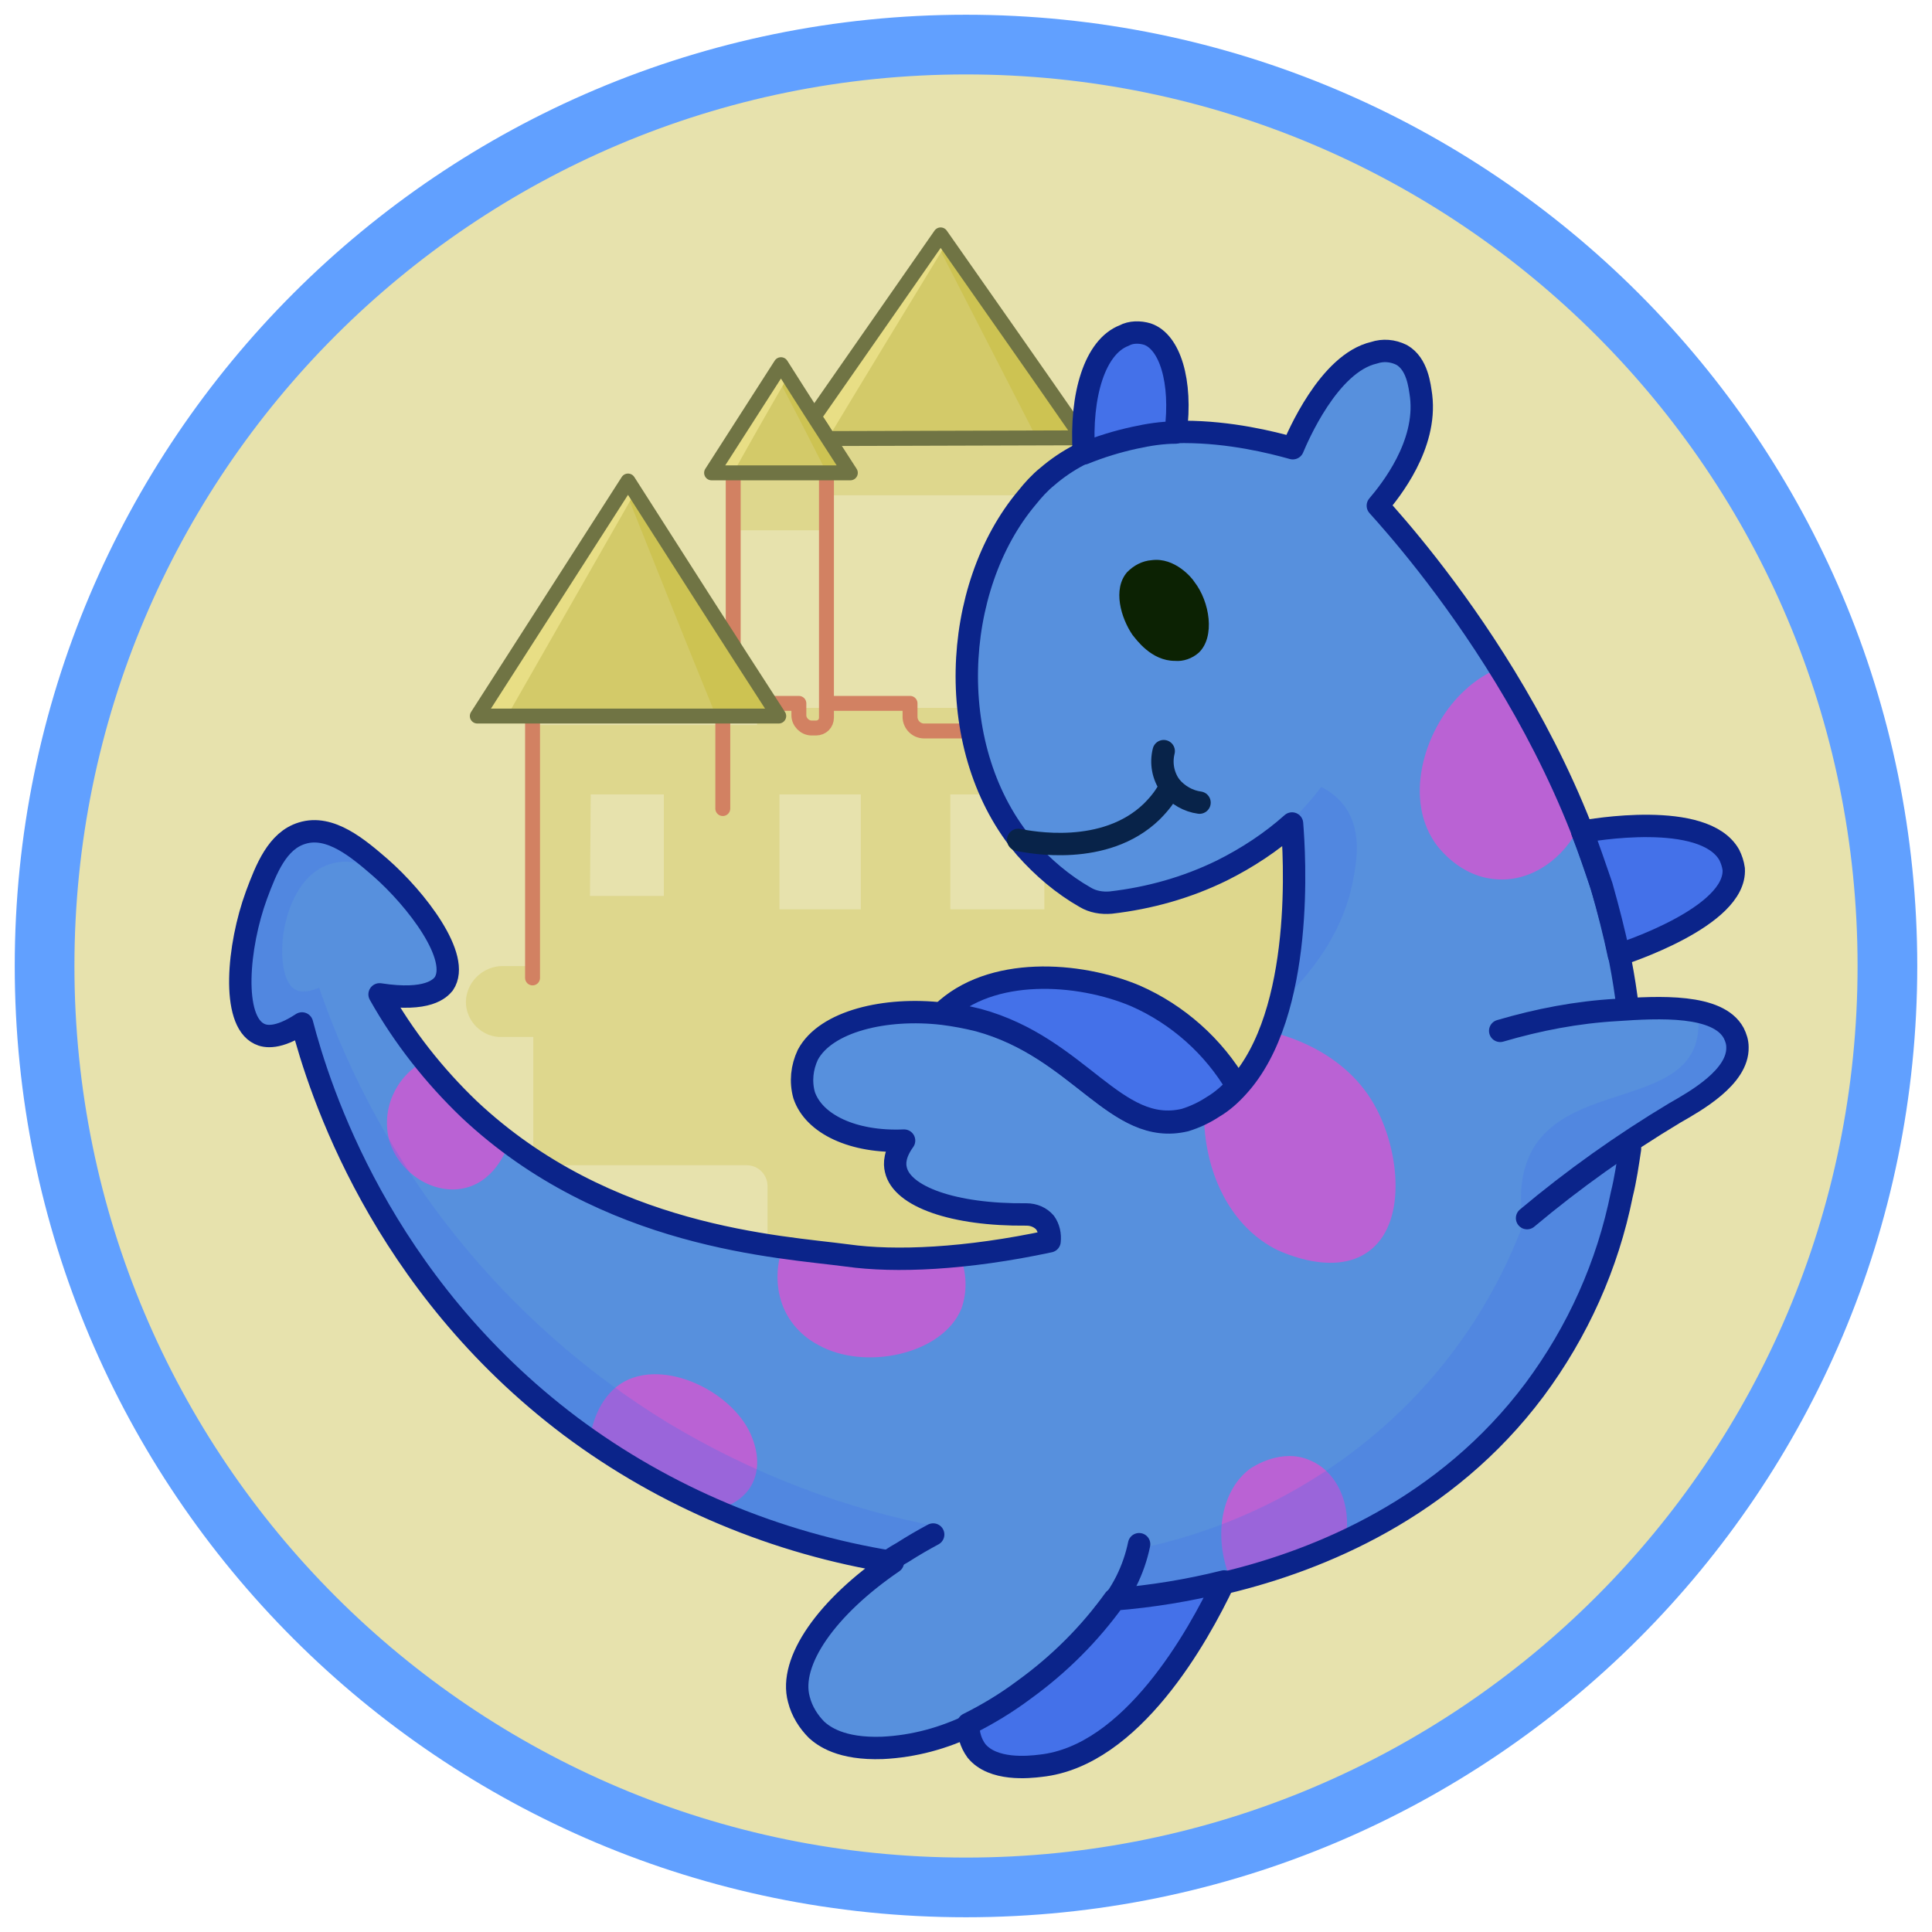 <?xml version="1.0" encoding="UTF-8"?> <svg xmlns="http://www.w3.org/2000/svg" width="130" height="130" viewBox="0 0 130 130" fill="none"><g clip-path="url(#clip0_598_6986)"><path d="M65 127C99.242 127 127 99.242 127 65C127 30.758 99.242 3 65 3C30.758 3 3 30.758 3 65C3 99.242 30.758 127 65 127Z" fill="#E7E2AD"></path><path d="M70.272 48.788V61.188H63.946V53.456H66.657V47.633H50.944V48.788H35.833V65.003H33.825C32.569 65.003 31.515 65.957 31.365 67.162C31.214 68.467 32.218 69.672 33.523 69.772C33.624 69.772 33.674 69.772 33.774 69.772H35.883V78.407H50.241C51.044 78.407 51.646 79.059 51.646 79.813V86.389H74.087V78.357H88.093V48.788H70.272ZM39.748 53.456H44.668V60.284H39.698L39.748 53.456ZM52.45 61.188V53.456H57.922V61.188H52.45Z" fill="#DED78D"></path><path d="M55.159 29.91V31.818L49.336 31.868V35.683H55.661V33.324H72.178V29.91H55.159Z" fill="#DED78D"></path><path d="M48.635 48.582V54.406" stroke="#D28162" stroke-width="1.004" stroke-linecap="round" stroke-linejoin="round"></path><path d="M35.834 48.582V65.802" stroke="#D28162" stroke-width="1.004" stroke-linecap="round" stroke-linejoin="round"></path><path d="M49.336 32.367V43.211" stroke="#D28162" stroke-width="1.004" stroke-linecap="round" stroke-linejoin="round"></path><path d="M51.897 47.329H53.754V48.132C53.754 48.584 54.156 48.986 54.607 48.986H54.909C55.31 48.986 55.611 48.684 55.611 48.283V31.816" stroke="#D28162" stroke-width="1.004" stroke-linecap="round" stroke-linejoin="round"></path><path d="M55.963 47.328H61.234V48.232C61.234 48.734 61.636 49.186 62.188 49.186H65.351" stroke="#D28162" stroke-width="1.004" stroke-linecap="round" stroke-linejoin="round"></path><path d="M42.258 32.367L32.117 48.181H52.399C48.985 42.91 45.622 37.638 42.258 32.367Z" fill="#D3CA69"></path><path d="M42.26 32.367C42.21 32.618 42.16 32.819 42.109 33.07C44.117 38.09 46.126 43.161 48.184 48.181H52.401L42.26 32.367Z" fill="#CDC352"></path><path d="M42.108 32.82L42.559 33.423C39.748 38.343 36.937 43.262 34.125 48.182H32.117L42.108 32.82Z" fill="#E8DE85"></path><path d="M42.258 32.367L32.117 48.181H52.399C48.985 42.91 45.622 37.638 42.258 32.367Z" stroke="#707444" stroke-width="1.004" stroke-linecap="round" stroke-linejoin="round"></path><path d="M72.833 29.46L55.714 29.51C55.412 29.008 55.111 28.506 54.76 28.054L63.294 15.805C66.457 20.323 69.67 24.891 72.833 29.46Z" fill="#D3CA69"></path><path d="M62.941 16.201L69.769 29.505H72.831L63.192 15.699L62.941 16.201Z" fill="#CDC352"></path><path d="M63.694 16.352C61.034 20.72 58.373 25.087 55.712 29.505L54.809 28.049L63.443 15.699C63.544 15.95 63.644 16.151 63.694 16.352Z" fill="#E8DE85"></path><path d="M72.833 29.46L55.714 29.51C55.412 29.008 55.111 28.506 54.76 28.054L63.294 15.805C66.457 20.323 69.67 24.891 72.833 29.46Z" stroke="#707444" stroke-width="1.004" stroke-linecap="round" stroke-linejoin="round"></path><path d="M52.55 24.539C50.993 26.949 49.437 29.409 47.881 31.818H57.218C55.662 29.409 54.106 26.999 52.55 24.539Z" fill="#D3CA69"></path><path d="M52.197 25.14C53.352 27.349 54.507 29.608 55.661 31.867H57.218L52.448 24.738L52.197 25.14Z" fill="#CDC352"></path><path d="M53.052 25.29C51.797 27.449 50.542 29.657 49.337 31.816H47.932L52.701 24.688L53.052 25.29Z" fill="#E8DE85"></path><path d="M52.55 24.539C50.993 26.949 49.437 29.409 47.881 31.818H57.218C55.662 29.409 54.106 26.999 52.55 24.539Z" stroke="#707444" stroke-width="1.004" stroke-linecap="round" stroke-linejoin="round"></path><path d="M92.711 34.025C93.564 33.021 96.024 29.959 95.623 26.645C95.522 25.943 95.372 24.487 94.318 23.884C93.715 23.583 93.062 23.533 92.46 23.734C89.398 24.437 87.289 29.457 86.988 30.16C84.126 29.356 75.893 27.398 70.471 32.067C69.969 32.469 69.518 32.971 69.116 33.473C63.995 39.547 63.443 50.542 69.016 57.068C70.17 58.373 71.526 59.528 73.032 60.382C73.534 60.683 74.136 60.783 74.739 60.733C77.349 60.432 79.859 59.729 82.219 58.574C83.926 57.721 85.532 56.667 86.938 55.411C87.088 57.319 87.841 68.163 83.273 73.133C82.821 73.635 82.269 74.137 81.666 74.488C81.064 74.89 80.412 75.191 79.759 75.392C75.09 76.496 72.68 70.522 65.853 68.665C65.049 68.464 64.246 68.314 63.443 68.213C59.578 67.761 55.561 68.715 54.356 70.974C53.955 71.828 53.854 72.781 54.105 73.685C54.758 75.643 57.419 76.898 60.833 76.748C60.18 77.651 60.18 78.304 60.28 78.705C60.682 80.563 64.296 81.818 69.417 81.718L70.572 83.575C66.154 84.73 61.535 85.031 56.967 84.529C52.449 83.927 40.752 83.374 31.514 74.689C29.155 72.43 27.096 69.82 25.49 66.958C28.753 67.46 29.556 66.556 29.807 66.255C31.012 64.498 27.95 60.532 25.54 58.424C24.084 57.169 22.177 55.512 20.269 56.114C18.612 56.616 17.859 58.524 17.207 60.281C15.952 63.695 15.5 68.715 17.407 69.619C17.809 69.82 18.663 69.97 20.269 68.916C21.424 73.334 25.54 86.386 38.342 96.025C44.718 100.794 52.198 103.907 60.029 105.162C55.611 108.174 53.001 111.839 53.704 114.399C53.905 115.203 54.356 115.905 54.909 116.458C55.361 116.859 56.515 117.763 59.327 117.663C61.435 117.562 63.443 117.01 65.301 116.106C66.606 115.454 67.861 114.701 69.066 113.797C71.425 112.09 73.484 110.032 75.14 107.722C77.6 107.522 80.06 107.12 82.52 106.518C88.745 105.011 97.229 101.548 103.203 93.565C106.115 89.65 108.123 85.181 109.077 80.412C113.897 57.972 95.623 37.238 92.711 34.025Z" fill="#5790DD"></path><path d="M74.289 108.575C75.494 107.27 76.297 105.613 76.649 103.906Z" fill="#5790DD"></path><path d="M59.227 105.463C59.678 105.111 60.18 104.76 60.733 104.459C61.435 104.007 62.138 103.605 62.791 103.254" fill="#5790DD"></path><path d="M85.382 69.418C86.135 69.569 90.603 70.623 92.662 74.689C94.168 77.601 94.67 82.37 92.059 84.228C89.75 85.884 86.336 84.278 85.985 84.127C82.872 82.621 80.964 78.956 81.015 74.739C83.123 73.585 84.629 71.677 85.382 69.418Z" fill="#BA62D4"></path><path d="M106.318 55.511C105.213 57.82 103.054 59.276 100.846 59.175C98.235 59.075 96.729 56.967 96.528 56.665C94.42 53.553 95.926 48.834 98.587 46.424C99.289 45.771 100.093 45.269 100.946 44.918C101.9 46.474 102.904 48.231 103.908 50.139C104.912 52.047 105.615 53.804 106.318 55.511Z" fill="#BA62D4"></path><path d="M90.552 103.504C90.954 101.194 89.95 99.035 88.193 98.282C86.235 97.379 84.277 98.734 84.177 98.784C82.269 100.14 81.566 103.202 82.771 106.214C83.976 105.913 85.281 105.512 86.586 105.06C87.891 104.608 89.397 104.056 90.552 103.504Z" fill="#BA62D4"></path><path d="M64.597 84.525C65.049 85.629 65.099 86.884 64.698 88.039C63.443 91.152 58.172 92.256 55.059 90.499C54.005 89.947 53.151 89.043 52.699 87.939C52.197 86.684 52.197 85.278 52.649 83.973C56.515 84.625 60.581 84.826 64.597 84.525Z" fill="#BA62D4"></path><path d="M47.983 101.595C48.987 101.444 49.89 100.942 50.443 100.139C51.346 98.784 50.794 97.227 50.643 96.826C49.539 93.713 44.619 91.253 41.758 93.111C40.251 94.115 39.8 95.972 39.699 96.826C41.005 97.729 42.31 98.633 43.715 99.386C45.221 100.29 46.677 100.993 47.983 101.595Z" fill="#BA62D4"></path><path d="M34.225 76.944C34.175 77.145 33.422 79.354 31.414 79.906C29.255 80.508 26.845 78.952 26.193 76.743C25.64 74.685 26.594 72.476 28.502 71.422C29.405 72.526 30.359 73.53 31.363 74.534C32.317 75.388 33.271 76.191 34.225 76.944Z" fill="#BA62D4"></path><path d="M102.753 81.965C105.865 79.354 109.179 76.995 112.693 74.886C114.098 74.083 116.96 72.477 116.91 70.469C116.91 70.117 116.809 69.816 116.659 69.515C115.604 67.557 111.638 67.758 108.777 67.958C106.116 68.109 103.506 68.611 100.945 69.364" fill="#5790DD"></path><g opacity="0.3"><path opacity="0.9" d="M114.198 68.113C114.349 68.866 114.299 69.619 114.048 70.372C112.642 74.188 105.714 73.133 103.204 77.2C102.652 78.154 102.049 79.71 102.501 82.321C100.794 86.889 98.133 91.056 94.669 94.52C89.75 99.44 83.424 102.803 76.597 104.209L75.492 107.623C78.153 107.422 80.814 106.97 83.374 106.217C87.039 105.163 96.376 102.402 103.053 93.516C106.668 88.646 108.877 82.923 109.529 76.899C110.684 76.045 111.989 75.142 113.345 74.288C114.148 73.786 114.901 73.334 115.704 72.882C116.508 72.38 116.959 71.477 116.909 70.573C116.859 69.971 116.558 69.368 116.106 68.967C115.755 68.866 115.403 68.716 115.002 68.515C114.7 68.364 114.449 68.214 114.198 68.113Z" fill="#4471E9"></path><path opacity="0.9" d="M63.294 102.751C56.818 101.546 50.592 99.136 44.919 95.723C33.925 88.996 25.642 78.604 21.475 66.455C21.023 66.656 20.32 66.856 19.818 66.555C18.262 65.551 18.814 59.276 22.128 58.171C23.834 57.569 25.592 58.573 26.144 58.924C24.136 56.515 21.626 55.31 19.818 56.063C18.362 56.665 17.76 58.272 17.057 60.179C16.204 62.539 15.852 65.049 16.053 67.559C16.003 68.061 16.154 68.513 16.505 68.915C17.208 69.668 18.714 69.768 20.069 68.864C22.027 76.194 25.592 82.971 30.511 88.745C38.042 97.53 48.434 103.303 59.88 105.111L63.294 102.751Z" fill="#4471E9"></path><path d="M85.984 67.608C87.39 66.353 90.302 63.341 91.055 59.174C91.306 57.869 91.657 55.761 90.402 54.154C90.001 53.652 89.499 53.25 88.896 52.949C88.645 53.301 88.394 53.602 88.093 53.953C87.691 54.405 87.29 54.857 86.838 55.309C87.29 59.425 86.988 63.592 85.984 67.608Z" fill="#4471E9"></path></g><path d="M102.753 81.965C105.865 79.354 109.179 76.995 112.693 74.886C114.098 74.083 116.96 72.477 116.91 70.469C116.91 70.117 116.809 69.816 116.659 69.515C115.604 67.557 111.638 67.758 108.777 67.958C106.116 68.109 103.506 68.611 100.945 69.364" stroke="#0B248A" stroke-width="1.506" stroke-linecap="round" stroke-linejoin="round"></path><path d="M109.529 67.862C107.521 50.743 95.071 36.636 92.712 34.025C93.565 33.021 96.025 29.959 95.623 26.645C95.523 25.943 95.372 24.487 94.318 23.884C93.716 23.583 93.063 23.533 92.461 23.734C89.398 24.437 87.29 29.457 86.989 30.16C84.127 29.356 75.894 27.398 70.472 32.067C69.97 32.469 69.518 32.971 69.117 33.473C63.996 39.547 63.444 50.542 69.016 57.068C70.171 58.373 71.526 59.528 73.032 60.382C73.534 60.683 74.137 60.783 74.739 60.733C77.35 60.432 79.86 59.729 82.219 58.574C83.926 57.721 85.533 56.667 86.938 55.411C87.089 57.319 87.842 68.163 83.274 73.133C82.822 73.635 82.269 74.137 81.667 74.488C81.065 74.89 80.412 75.191 79.759 75.392C75.091 76.496 72.681 70.522 65.853 68.665C65.05 68.464 64.247 68.314 63.444 68.213C59.578 67.761 55.562 68.715 54.357 70.974C53.955 71.828 53.855 72.781 54.106 73.685C54.759 75.643 57.419 76.898 60.833 76.748C60.181 77.651 60.181 78.304 60.281 78.705C60.682 80.513 64.147 81.768 69.066 81.718C69.568 81.718 70.02 81.918 70.321 82.27C70.572 82.621 70.673 83.073 70.623 83.525C65 84.73 60.231 84.93 57.018 84.479C52.499 83.876 40.802 83.324 31.565 74.639C29.206 72.38 27.147 69.769 25.541 66.908C28.804 67.41 29.607 66.506 29.858 66.205C31.063 64.448 28.001 60.482 25.591 58.373C24.135 57.118 22.227 55.462 20.32 56.064C18.663 56.566 17.91 58.474 17.257 60.231C16.002 63.645 15.55 68.665 17.458 69.569C17.86 69.769 18.713 69.92 20.32 68.866C21.474 73.284 25.591 86.336 38.393 95.975C44.768 100.744 52.248 103.857 60.08 105.112C55.662 108.124 53.052 111.789 53.755 114.349C53.955 115.152 54.407 115.855 54.959 116.407C55.411 116.809 56.566 117.713 59.377 117.612C61.486 117.512 63.494 116.96 65.351 116.056C66.657 115.403 67.912 114.65 69.117 113.747C71.476 112.04 73.534 109.982 75.191 107.672C77.651 107.471 80.111 107.07 82.571 106.467C88.796 104.961 97.28 101.497 103.254 93.515C106.166 89.599 108.174 85.131 109.128 80.362C109.379 79.358 109.529 78.304 109.68 77.3" stroke="#0B248A" stroke-width="1.506" stroke-linecap="round" stroke-linejoin="round"></path><path d="M74.289 108.575C75.494 107.27 76.297 105.613 76.649 103.906" stroke="#0B248A" stroke-width="1.506" stroke-linecap="round" stroke-linejoin="round"></path><path d="M59.227 105.463C59.678 105.111 60.18 104.76 60.733 104.459C61.435 104.007 62.138 103.605 62.791 103.254" stroke="#0B248A" stroke-width="1.506" stroke-linecap="round" stroke-linejoin="round"></path><path d="M108.927 64.248C109.228 64.147 116.859 61.688 116.658 58.475C116.608 58.123 116.507 57.822 116.357 57.521C114.65 54.509 107.019 55.864 106.467 55.965C106.919 57.119 107.32 58.324 107.772 59.629C108.224 61.236 108.625 62.792 108.927 64.248Z" fill="#4471E9" stroke="#0B248A" stroke-width="1.506" stroke-linecap="round" stroke-linejoin="round"></path><path d="M79.105 29.105C79.557 25.64 78.704 22.98 77.198 22.478C76.696 22.327 76.093 22.327 75.641 22.578C73.684 23.331 72.68 26.544 72.93 30.51C74.035 30.058 75.19 29.707 76.344 29.456C77.248 29.255 78.202 29.105 79.105 29.105Z" fill="#4471E9" stroke="#0B248A" stroke-width="1.506" stroke-linecap="round" stroke-linejoin="round"></path><path d="M83.225 73.082C82.773 73.584 82.22 74.086 81.618 74.438C81.016 74.839 80.363 75.14 79.71 75.341C75.041 76.446 72.632 70.472 65.804 68.614C65.001 68.413 64.198 68.263 63.395 68.162C66.658 64.999 72.582 65.401 76.397 67.008C79.258 68.263 81.668 70.421 83.225 73.082Z" fill="#4471E9" stroke="#0B248A" stroke-width="1.506" stroke-linecap="round" stroke-linejoin="round"></path><path d="M82.37 106.414C80.613 110.129 76.145 118.161 70.02 118.814C69.217 118.914 66.807 119.165 65.703 117.81C65.301 117.258 65.15 116.655 65.15 116.003C66.456 115.35 67.711 114.597 68.916 113.693C71.275 111.987 73.333 109.928 74.99 107.619C77.5 107.418 79.96 107.016 82.37 106.414Z" fill="#4471E9" stroke="#0B248A" stroke-width="1.506" stroke-linecap="round" stroke-linejoin="round"></path><path d="M80.363 39.147C81.418 40.503 81.769 42.862 80.664 43.916C80.213 44.318 79.61 44.519 79.058 44.469C77.451 44.469 76.447 43.013 76.196 42.712C75.443 41.607 74.841 39.649 75.845 38.495C76.297 38.043 76.849 37.742 77.502 37.691C79.058 37.491 80.213 38.896 80.363 39.147Z" fill="#0C2203"></path><path d="M68.512 56.517C69.315 56.667 74.335 57.672 77.498 54.609C78 54.107 78.452 53.555 78.753 52.902" stroke="#082349" stroke-width="1.506" stroke-linecap="round" stroke-linejoin="round"></path><path d="M78.303 50.543C78.102 51.346 78.253 52.2 78.755 52.903C79.257 53.505 79.96 53.907 80.713 54.007" stroke="#082349" stroke-width="1.506" stroke-linecap="round" stroke-linejoin="round"></path><path d="M65 127C99.242 127 127 99.242 127 65C127 30.758 99.242 3 65 3C30.758 3 3 30.758 3 65C3 99.242 30.758 127 65 127Z" stroke="#61A0FF" stroke-width="4.016" stroke-miterlimit="10"></path></g><defs><clipPath id="clip0_598_6986"><rect width="130" height="130" fill="white"></rect></clipPath></defs></svg> 